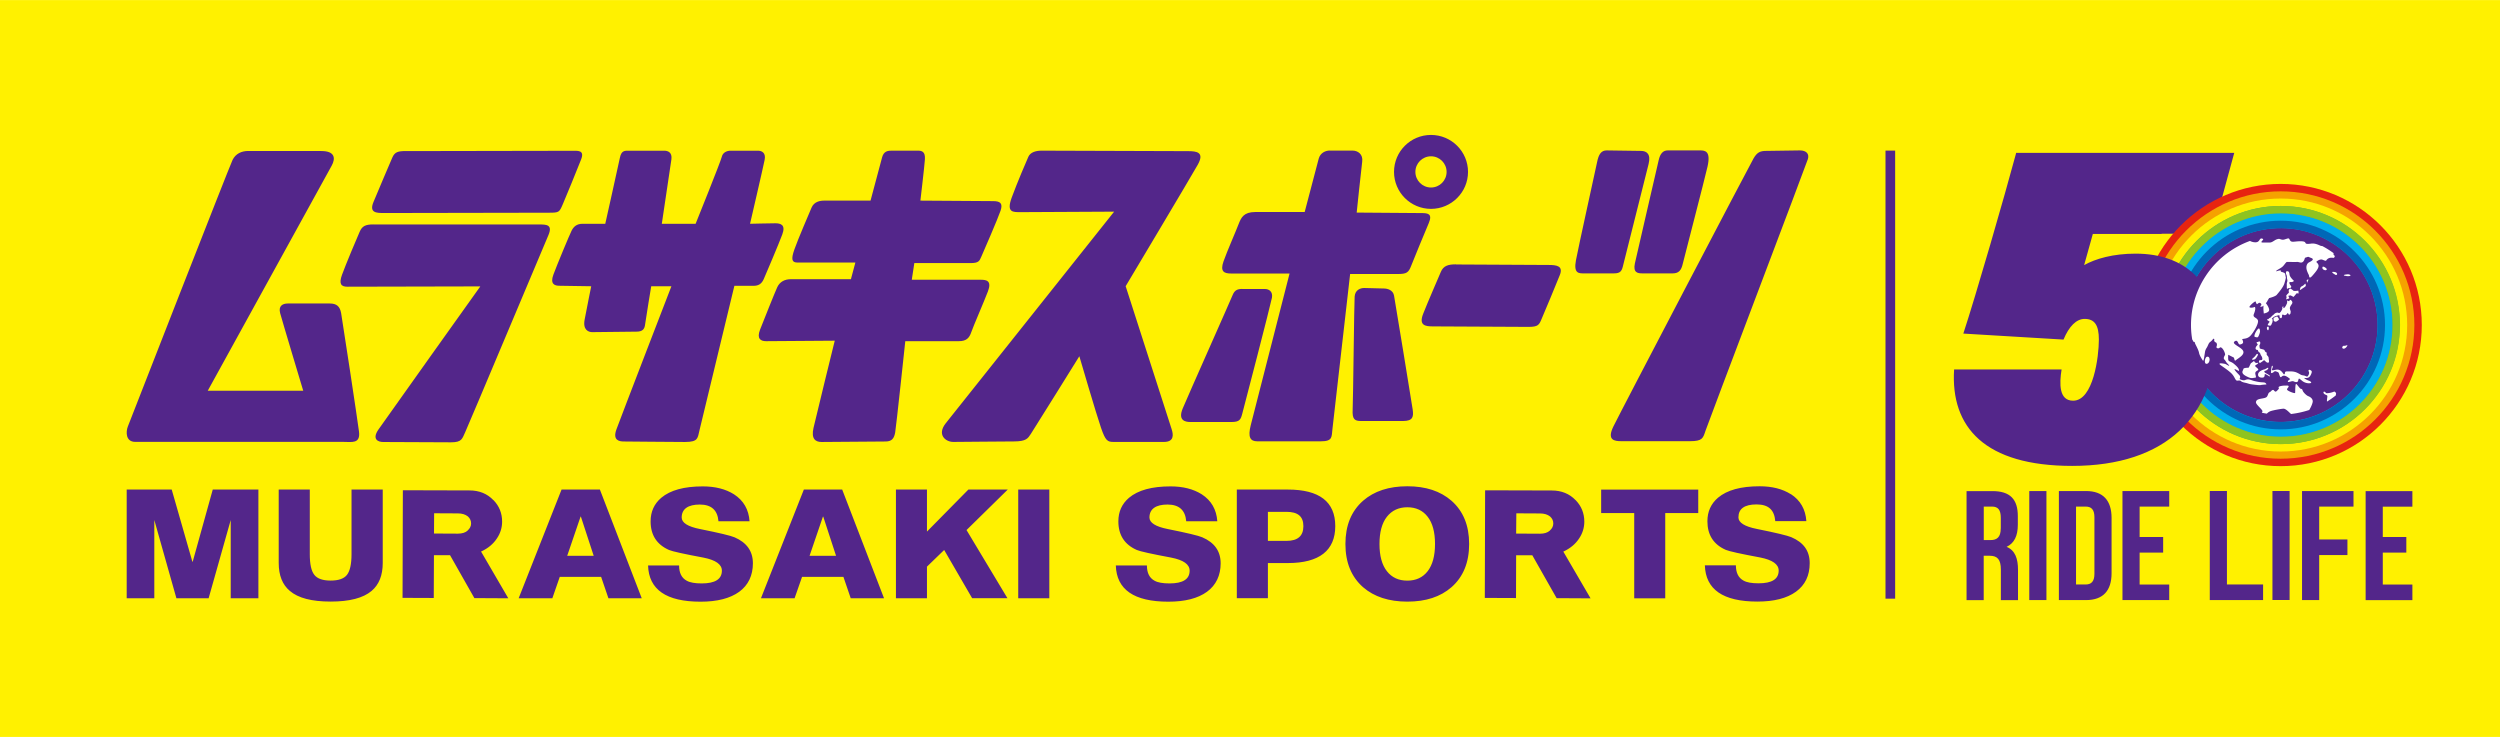 <svg viewBox="0 0 403.74 119" xmlns="http://www.w3.org/2000/svg" width="2500" height="737"><path d="M0 0h403.74v119H0z" fill="#fff100"/><path d="M325.57 24.68h35.25l-3.56 13.06h-19.29" fill="#53268a"/><path d="M368.32 75.27c-12.57 0-22.79-10.22-22.79-22.79s10.22-22.79 22.79-22.79 22.79 10.22 22.79 22.79-10.22 22.79-22.79 22.79z" fill="#e72410"/><path d="M368.32 74.07c-11.9 0-21.59-9.68-21.59-21.59s9.68-21.59 21.59-21.59 21.59 9.68 21.59 21.59-9.68 21.59-21.59 21.59z" fill="#f5a200"/><path d="M368.32 72.91c-11.27 0-20.43-9.16-20.43-20.43s9.17-20.43 20.43-20.43 20.43 9.16 20.43 20.43-9.16 20.43-20.43 20.43z" fill="#fff100"/><path d="M368.32 71.71c-10.61 0-19.23-8.63-19.23-19.23s8.63-19.23 19.23-19.23 19.23 8.63 19.23 19.23-8.63 19.23-19.23 19.23z" fill="#56b35d"/><path d="M368.32 70.54c-9.96 0-18.06-8.1-18.06-18.06s8.1-18.06 18.06-18.06 18.06 8.1 18.06 18.06-8.1 18.06-18.06 18.06z" fill="#00afec"/><path d="M369.75 68.07c-8.6.79-16.23-5.56-17.02-14.16s5.56-16.23 14.16-17.02 16.23 5.56 17.02 14.16-5.56 16.23-14.16 17.02z" fill="#53268a"/><path d="M368.32 69.33c-9.29 0-16.85-7.56-16.85-16.85s7.56-16.85 16.85-16.85 16.85 7.56 16.85 16.85-7.56 16.85-16.85 16.85zm0-32.49c-8.63 0-15.65 7.02-15.65 15.65s7.02 15.65 15.65 15.65 15.65-7.02 15.65-15.65-7.02-15.65-15.65-15.65z" fill="#0068b7"/><path d="M368.37 71.71c-10.61 0-19.23-8.63-19.23-19.23s8.63-19.23 19.23-19.23 19.23 8.63 19.23 19.23-8.63 19.23-19.23 19.23zm0-37.27c-9.94 0-18.04 8.09-18.04 18.04s8.09 18.04 18.04 18.04 18.03-8.09 18.03-18.04-8.09-18.04-18.03-18.04z" fill="#8fc31f"/><path d="M306.06 96.67h-1.56V24.31h1.56zM289.21 79.8c-1.34-.85-3.02-1.28-5.04-1.28-3.01 0-5.25.61-6.71 1.84-1.15.98-1.72 2.25-1.72 3.81 0 2.21.99 3.75 2.97 4.62.54.23 2.39.64 5.56 1.23 1.98.39 2.98 1.1 2.98 2.11 0 1.38-1.08 2.06-3.25 2.06-1.1 0-1.91-.14-2.43-.44-.82-.44-1.23-1.26-1.23-2.46h-5.01c.12 3.9 2.94 5.85 8.48 5.85 2.69 0 4.77-.53 6.24-1.6s2.21-2.6 2.21-4.6-.99-3.35-2.97-4.2c-.62-.26-2.48-.71-5.56-1.33-1.98-.39-2.98-1.02-2.98-1.87 0-1.39.98-2.09 2.93-2.09s2.87.9 3.02 2.7h5.02c-.13-1.92-.97-3.37-2.51-4.37zM168.2 24.32c-.9 0-1.79.25-2.12.98s-1.79 4.15-2.69 6.59c-.89 2.44.17 2.36 1.47 2.36s15.07-.08 15.07-.08-25.73 32.31-27.2 34.18 0 3.01 1.22 3.01 7.74-.08 9.77-.08 2.28-.49 2.76-1.22c.49-.73 7.83-12.54 7.83-12.54s2.76 9.44 3.5 11.56c.73 2.12 1.06 2.28 2.03 2.28h8.14c1.63 0 1.55-1.14 1.22-2.11-.33-.98-7.41-23.04-7.41-23.04s10.5-17.58 11.64-19.61-.16-2.2-1.55-2.2-22.81-.08-23.7-.08m-24.35 0h4.4c.65 0 1.22.16 1.14 1.39-.08 1.22-.73 6.68-.73 6.68s10.59.08 11.73.08 1.63.33 1.22 1.54c-.41 1.22-2.77 6.68-3.1 7.41-.32.73-.41 1.06-1.79 1.06h-9.04l-.41 2.69h11.16c.9 0 1.79.16 1.14 1.87s-2.36 5.62-2.69 6.59c-.33.98-.81 1.46-2.03 1.46h-8.63s-1.47 13.83-1.63 14.73-.49 1.47-1.54 1.47-9.37.08-10.35.08-1.71-.49-1.3-2.28c.4-1.79 3.43-14.08 3.43-14.08s-10.18.08-11.08.08-1.55-.4-.98-1.87c.57-1.46 2.36-5.94 2.77-6.84.41-.89 1.22-1.3 2.2-1.3h9.7l.72-2.69h-9.36c-.89 0-1.06-.49-.49-2.11.57-1.63 2.36-5.78 2.77-6.75.41-.98 1.38-1.14 2.04-1.14h7.49l1.87-7c.25-.9.82-1.06 1.39-1.06m-42.27 0h5.7c.57 0 1.3.25 1.15 1.39l-1.55 10.41h5.46s4.07-10.09 4.23-10.82.89-.98 1.38-.98h4.48c.49 0 1.3.25 1.06 1.46-.24 1.22-2.36 10.34-2.36 10.34s3.17-.08 4.07-.08 1.71.25 1.14 1.79c-.57 1.55-2.69 6.52-3.01 7.25-.33.73-.82 1.06-1.63 1.06h-3.1s-5.29 21.97-5.62 23.27-.16 1.95-2.36 1.95-9.11-.08-9.85-.08-1.87-.16-1.22-1.95c.74-2.03 8.88-23.12 8.88-23.12h-3.26s-.89 5.37-.98 6.11c-.08.73-.33 1.22-1.38 1.22s-6.6.08-7.17.08-1.55-.33-1.22-2.04c.32-1.71 1.06-5.37 1.06-5.37s-4.4-.08-5.14-.08-1.54-.25-.97-1.79c.57-1.55 2.6-6.42 2.93-7.08.32-.65.81-1.14 1.79-1.14h3.66s2.11-9.44 2.36-10.66.82-1.14 1.47-1.14M60.3 36.24h26.77c1.14 0 2.24 0 1.49 1.74s-12.94 30.76-13.43 31.8c-.5 1.05-.5 1.64-2.29 1.64s-9.75-.05-10.95-.05c-.85 0-1.84-.44-.79-1.99.86-1.26 16.47-23.14 16.47-23.14s-20.5.05-21.49.05-1.39-.45-.84-1.94c.54-1.5 2.43-6.02 2.84-6.92.39-.9.89-1.2 2.23-1.2m5.28-11.84c1.34 0 25.72-.05 26.72-.05s2.14-.15 1.54 1.39c-.6 1.55-2.49 6.15-2.93 7.17-.6 1.4-.6 1.44-2.34 1.44s-25.28.05-26.52.05-2.49 0-1.74-1.79 2.64-6.27 3.04-7.17.9-1.05 2.24-1.05m-13.69 0c2.14 0 2.34 1.14 1.64 2.39-.7 1.24-20 36.32-20 36.32h15.42s-3.43-11.4-3.73-12.54c-.3-1.15.39-1.55 1.24-1.55h6.77c1.1 0 1.64.45 1.84 1.55.2 1.09 2.65 17.27 2.89 19.16.24 1.99-1.19 1.64-2.49 1.64H21.84c-1.54 0-1.54-1.6-1.19-2.49.34-.9 16.42-42.05 16.91-43.05.5-1 1.44-1.44 2.54-1.44h11.79m162.9-.06h3.66c.81 0 1.71.57 1.54 1.79-.16 1.22-.89 8.22-.89 8.22s9.36.08 10.42.08 1.87.08 1.22 1.62c-.65 1.55-2.45 5.86-2.85 6.92-.41 1.06-.73 1.3-2.12 1.3h-7.73s-2.69 23.68-2.85 24.99c-.16 1.3.08 2.03-1.87 2.03h-10.27c-1.14 0-1.55-.65-1.06-2.6.49-1.96 6.27-24.5 6.27-24.5h-9.45c-1.14 0-1.79-.32-1.22-1.95s2.04-4.96 2.44-6.03c.41-1.05.82-1.95 2.69-1.95h7.98s2.03-7.73 2.27-8.63c.25-.9 1.06-1.3 1.8-1.3m20.36 18.4c1.31 0 13.69.08 14.99.08s2.36.17 1.79 1.62c-.57 1.47-2.53 6.11-2.94 7.08-.4.98-.57 1.3-2.12 1.3s-14.25-.08-15.47-.08-2.28-.17-1.54-2.04c.73-1.87 2.44-5.78 2.85-6.76.41-.97 1.14-1.22 2.44-1.22m24.35-18.4c.9 0 4.65.08 5.54.08s1.63.49 1.22 2.12-3.82 15.14-4.07 16.2c-.24 1.06-.41 1.46-1.55 1.46h-4.73c-.89 0-1.79.08-1.38-2.12.41-2.19 3.17-14.65 3.42-15.87.24-1.21.65-1.87 1.54-1.87m9.86 0h5.21c.81 0 1.79.08 1.22 2.61-.52 2.27-3.75 14.65-4 15.71-.24 1.05-.65 1.54-1.63 1.54h-4.88c-.73 0-1.55-.08-1.22-1.62.33-1.55 3.58-15.47 3.83-16.61.24-1.13.73-1.63 1.47-1.63m15.88.08c.97 0 4.4-.08 5.46-.08s1.55.57 1.3 1.39c-.24.81-16.13 42.65-16.53 43.87-.41 1.22-.48 1.7-2.52 1.7h-11.07c-1.14 0-2.37-.16-1.3-2.36 1.06-2.2 22.07-42.32 22.64-43.3s1.06-1.22 2.04-1.22M220.32 46.5c.65 0 2.61.08 3.18.08s1.47.25 1.63 1.14c.16.9 2.85 17.25 3.01 18.39s.08 1.87-1.55 1.87h-6.76c-1.06 0-1.47-.25-1.38-1.87.08-1.63.24-17.18.32-18.23.08-1.06.9-1.38 1.55-1.38m-19.71.16h3.66c.66 0 1.3.4 1.15 1.38-.17.97-4.56 17.9-4.81 18.8-.24.89-.41 1.3-1.71 1.3h-6.67c-.81 0-2.04-.24-1.22-2.2.81-1.95 7.74-17.5 8.06-18.31.33-.81.81-.98 1.55-.98m30.48-24.87c-3.3 0-5.97 2.67-5.97 5.97s2.68 5.97 5.97 5.97 5.98-2.68 5.98-5.97-2.68-5.97-5.98-5.97m0 8.49c-1.39 0-2.52-1.13-2.52-2.52s1.13-2.52 2.52-2.52 2.52 1.13 2.52 2.52-1.12 2.52-2.52 2.52M24.93 96.61h-4.47V79.05h7.27l3.34 11.66h.05l3.24-11.66h7.37v17.56h-4.47V83.97l-3.57 12.64h-5.2l-3.57-12.64v12.64zm20.08-17.56h5.02V89.5c0 1.59.24 2.7.73 3.32.48.62 1.36.93 2.64.93s2.16-.31 2.64-.93.73-1.73.73-3.32V79.05h5.04V90.9c0 2-.6 3.51-1.8 4.52-1.36 1.15-3.56 1.72-6.61 1.72s-5.25-.57-6.59-1.72c-1.2-1-1.8-2.51-1.8-4.52zm34.68 1.7c.93.96 1.4 2.12 1.4 3.47 0 .98-.28 1.89-.84 2.72-.59.9-1.44 1.61-2.56 2.12l4.4 7.55-5.48-.03-3.93-6.93h-2.6l-.03 6.91-5.04-.02.05-17.38 10.76.03c1.57 0 2.86.52 3.86 1.57zm-4.18 4.92c.38-.33.57-.71.57-1.15s-.17-.82-.52-1.13c-.41-.33-.95-.49-1.62-.49l-3.83-.02-.02 3.27 3.86.02c.67 0 1.2-.16 1.57-.49zm13.68 10.94h-5.43l6.93-17.56h6.19l6.76 17.56h-5.38l-1.18-3.46H90.4l-1.2 3.46zm4.57-13.19l-2.16 6.33h4.28l-2.07-6.33zm27.29.75h-5.02c-.15-1.8-1.15-2.7-3.02-2.7s-2.92.7-2.92 2.09c0 .85.99 1.48 2.97 1.87 3.08.62 4.93 1.06 5.56 1.33 1.98.85 2.97 2.25 2.97 4.2s-.74 3.53-2.21 4.6c-1.48 1.07-3.56 1.6-6.24 1.6-5.54 0-8.36-1.95-8.48-5.85h5.01c0 1.2.41 2.02 1.23 2.46.53.3 1.34.44 2.43.44 2.16 0 3.25-.69 3.25-2.06 0-1.02-1-1.72-2.98-2.11-3.16-.59-5.01-1-5.55-1.23-1.98-.87-2.98-2.41-2.98-4.62 0-1.56.57-2.83 1.72-3.81 1.46-1.23 3.7-1.84 6.71-1.84 2.01 0 3.69.43 5.04 1.28 1.54 1 2.38 2.45 2.51 4.37zm7.27 12.44h-5.43l6.93-17.56h6.19l6.76 17.56h-5.38l-1.18-3.46h-6.68zm4.58-13.19l-2.16 6.33h4.28l-2.07-6.33zm16.8 8.08v5.11h-5.01V79.05h5.01v6.79l6.69-6.79h6.36l-6.66 6.54 6.61 11.01H157l-4.52-7.79zm14.74 5.11V79.05h5.02v17.56zm32.14-12.44h-5.01c-.15-1.8-1.16-2.7-3.02-2.7s-2.92.7-2.92 2.09c0 .85.99 1.48 2.97 1.87 3.08.62 4.94 1.06 5.56 1.33 1.98.85 2.97 2.25 2.97 4.2s-.74 3.53-2.21 4.6-3.56 1.6-6.24 1.6c-5.54 0-8.36-1.95-8.48-5.85h5.02c0 1.2.41 2.02 1.23 2.46.52.3 1.34.44 2.43.44 2.16 0 3.24-.69 3.24-2.06 0-1.02-.99-1.72-2.98-2.11-3.16-.59-5.01-1-5.55-1.23-1.98-.87-2.98-2.41-2.98-4.62 0-1.56.57-2.83 1.72-3.81 1.46-1.23 3.7-1.84 6.71-1.84 2.02 0 3.69.43 5.04 1.28 1.54 1 2.38 2.45 2.51 4.37zm3.16 12.44V79.05h8.23c5.11 0 7.67 1.97 7.67 5.9s-2.56 5.97-7.66 5.97h-3.22v5.68h-5.02zm5.02-13.96v4.69h3c1.82 0 2.73-.79 2.73-2.38s-.91-2.31-2.73-2.31zm32.5 5.19c0 2.98-.95 5.31-2.85 6.98-1.79 1.56-4.16 2.33-7.13 2.33s-5.37-.78-7.15-2.33c-1.9-1.67-2.85-4-2.85-6.98s.95-5.31 2.85-6.98c1.79-1.56 4.17-2.34 7.15-2.34s5.34.78 7.13 2.34c1.9 1.67 2.85 4 2.85 6.98zm-14.48 0c0 1.92.4 3.38 1.2 4.4s1.9 1.52 3.3 1.52 2.49-.51 3.28-1.52c.79-1.02 1.19-2.48 1.19-4.4s-.4-3.39-1.19-4.4c-.79-1.02-1.89-1.53-3.28-1.53s-2.49.51-3.3 1.53c-.8 1.02-1.2 2.49-1.2 4.4zm31.68-7.08c.93.96 1.4 2.12 1.4 3.47 0 .98-.28 1.89-.84 2.72-.59.9-1.44 1.61-2.55 2.12l4.4 7.55-5.48-.03-3.93-6.93h-2.61l-.02 6.91-5.04-.02.05-17.38 10.76.03c1.57 0 2.86.52 3.86 1.57zm-4.18 4.92c.38-.33.57-.71.57-1.15s-.17-.82-.52-1.13c-.41-.33-.95-.49-1.62-.49l-3.83-.02-.03 3.27 3.86.02c.67 0 1.2-.16 1.57-.49zm18.65 10.94h-5.01V82.85h-5.34v-3.79h15.68v3.79h-5.33zm87.94-17.34h2.77v15.1h5.84v2.52h-8.61V79.29zm10.12 0h2.77v17.61h-2.77zm7.55 7.83h4.56v2.52h-4.56v7.27h-2.77V79.29h8.31v2.51h-5.54zm10.27-.4h3.8v2.52h-3.8v5.16h4.78v2.52h-7.55V79.3h7.55v2.51h-4.78v4.91zm-57.09-7.42h2.77V96.9h-2.77zm4.78 0h4.38c2.77 0 4.13 1.53 4.13 4.35v8.91c0 2.82-1.36 4.35-4.13 4.35h-4.38zm2.77 2.51v12.58h1.56c.88 0 1.41-.46 1.41-1.71v-9.16c0-1.26-.53-1.71-1.41-1.71zm10.27 4.91h3.8v2.52h-3.8v5.16h4.78v2.51h-7.55V79.29h7.55v2.51h-4.78zm-19.64 5.34c0-1.84-.45-3.17-1.84-3.75 1.23-.58 1.81-1.76 1.81-3.57v-1.38c0-2.72-1.23-4.05-4.1-4.05h-4.18v17.61h2.77v-7.17h.96c1.26 0 1.81.61 1.81 2.24v4.93h2.77v-4.85zm-2.79-6.7c0 1.41-.63 1.86-1.66 1.86h-1.08V81.8h1.34c.98 0 1.41.56 1.41 1.81v1.74zm29.52-60.65H325.6c-1.85 6.9-6.46 22.85-8.53 29.16l16.18.97c.89-2.15 2.08-3.34 3.41-3.34 1.63 0 2.3 1.04 2.3 3.34 0 2.74-.89 9.87-4.16 9.87-2.3 0-2.23-2.75-1.86-5.05h-17.36c-.59 9.35 4.97 15.58 19.07 15.58 15.14 0 23.3-8.01 23.3-21.37 0-8.09-4.97-12.91-13.06-12.91-3.64 0-6.46.82-8.31 1.85l1.41-5.05h11.08l3.56-13.06z" fill="#53268a"/><path d="M356.41 58.74c-.53.11-.35-1.07.02-1.14.59-.11.51 1.03-.02 1.14zm13.01-12.13h.01c.05-.01.07-.03.08-.05.02-.02.03-.04.14-.04.14 0 .31-.04.36-.15.04-.07.01-.16-.07-.26-.2-.26-.27-.46-.18-.54.05-.04.09-.04.16-.03.06 0 .13.01.24-.01.16-.04.26-.1.28-.17 0-.02 0-.06-.05-.09-.09-.06-.61-.59-.64-.94-.03-.38-.11-.55-.44-.54-.02 0-.04 0-.07.03-.07.07-.08.25-.07.35 0 .05.02.09.05.13.04.07.09.17.11.45 0 .18.03.29.05.38.03.13.04.21-.01.38-.07.23-.07.33-.06.46V46.28c0 .18 0 .3.04.34 0 0 .03.02.05.01zm-3.14 5.15c.05.03.11.07.18.12.02.01.07.05.08.08 0 .02-.02.04-.05.07-.05.05-.11.12-.17.23-.08.13-.1.19-.07.23.02.04.07.05.12.05.04 0 .08.01.12.03s.08.02.12.02c.02 0 .05 0 .07-.02.07-.03.13-.11.17-.23a.37.37 0 0 1 .05-.11c.05-.1.11-.21.12-.48 0-.14-.03-.25-.1-.32-.02-.02-.03-.03-.05-.04.09-.02.2-.06.22-.13.02-.06.4-.24.82-.34.1-.02.16-.02.2 0 .04.04.04.12.03.19v.11c0 .03.04.03.06.05.19.27.38 0 .34-.36-.02-.16.2-.1.33-.05.04.02.07.03.09.03.07 0 .36-.08.45-.3.02-.05.04-.07.05-.07s.11.14.15.22c.02.06.06.07.08.07.1 0 .2-.17.22-.21v-.01l.03-.29v-.01s-.09-.28-.12-.41-.03-.22.08-.44c.05-.1.1-.17.14-.23.05-.07.1-.13.14-.23.09-.21-.06-.42-.22-.53-.04-.03-.07-.04-.11-.03-.05.01-.08.07-.1.12-.02.04-.04.08-.07.09-.06.02-.2-.06-.27-.11h-.03c-.01 0-.02.02-.02.03v.36s-.11.31-.26.54q-.15.25-.28.3h-.03c-.04-.03-.05-.17-.04-.26 0-.01 0-.02-.02-.03h-.03s-.17.13-.11.29c.04.12-.18.49-.26.59-.07.08-.16.19-.25.2-.03 0-.05 0-.09-.02-.08-.03-.18-.08-.39-.01-.19.06-.27.14-.35.22-.05.05-.1.1-.17.15-.19.13-.34.34-.38.38-.04.02-.23.1-.33.22-.06.07-.1.07-.14.07-.03 0-.06 0-.09.02-.02.02-.02.03-.02.05 0 .04.06.08.15.14zm9.06-8.18c.11.05.18.06.23.05.06 0 .1-.04.15-.08.01-.01.02-.02.04-.03.01-.01.03-.04 0-.09-.07-.14-.45-.42-.62-.37-.04.01-.09.05-.08.16 0 .08 0 .25.27.36zm1.84 19.8s-.05-.04-.07-.08c-.07-.1-.14-.07-.29-.02-.14.05-.34.13-.7.18-.47.07-.51 0-.54-.07-.02-.04-.05-.1-.14-.13a.199.199 0 0 0-.17 0c-.04.03-.05.08-.04.14.02.11.13.26.38.35.28.1.27.17.23.45-.02.14-.05.34-.05.61 0 0 0 .02.01.02h.02c.49-.3.95-.62 1.39-.97 0-.02.01-.04.02-.07.06-.33.03-.37-.04-.43zm-7.86-15.08c.06 0 .17-.03.36-.12.02 0 .03-.02.03-.03.01-.03 0-.06-.04-.12a.748.748 0 0 1-.09-.2c-.01-.05 0-.07 0-.07 0-.01.03-.01.07-.02.04 0 .09-.01.15-.04.09-.05.39.12.56.23h.04c.01-.01.34-.34.41-.49.05-.1.28-.08.37-.06h.03s.01-.02.01-.03l-.04-.4s0-.02-.02-.02h-.03s-.64.1-.76 0c-.05-.04-.1-.09-.18-.15-.25-.17-.27-.19-.34-.18h-.04s-.01 0-.02.01c-.01 0-.26.24-.15.5.03.07-.03.19-.03.19s-.27.22-.36.39c-.04.08-.05.09-.04.11 0 .02.02.02.02.02.02 0 .03.04.03.11.01.15 0 .16-.01.21 0 .02-.02.05-.04.09-.01.04 0 .07.01.08 0 0 .03.02.09.02zm-1.6 2.79s-.02 0-.02.01l-.49.2h-.03s-.01.02-.01.03 0 .27.02.39.06.14.18.19c.02 0 .04.01.06.02.03.01.06.02.09.01.12-.01.26-.12.36-.2.04-.03.07-.05.1-.07s.05-.05.05-.08c.02-.13-.14-.34-.28-.5 0 0-.02-.01-.03-.01zm9.33-6.77c.11.06.19.08.25.07.05 0 .08-.03.1-.05.05-.06.04-.16 0-.22-.08-.11-.15-.2-.63-.23-.03 0-.11 0-.12.05-.03.1.26.28.43.37zm-22.79 10.86s.19 0 .21.17c0 .08.1.27.22.51.17.34.38.77.44 1.08.08.43.35.85.51 1.1.04.07.08.12.1.16s.05.04.06.04c.07-.01.12-.22.2-.79.02-.13.04-.24.05-.31l.03-.19c.03-.2.05-.41.28-.78.12-.18.18-.34.24-.47.1-.22.17-.38.39-.53.17-.12.31-.3.42-.44.06-.08.2-.02.19.07-.02.12-.04.25.06.36.06.07.12.1.17.12.09.04.15.08.19.29.02.13-.01.24-.04.33-.04.13-.08.26.15.33.17.05.26-.02.33-.08.09-.07.16-.12.33.01.34.26.59.96.55 1.11 0 .04-.04.09-.07.15-.1.19-.25.47 0 .67.13.11.22.36.41.56.84.84-.16.15-.32.11-.25-.05-.85-.17-.91-.03-.03.06.05.13.11.18.1.08.25.18.42.3.48.34 1.15.8 1.5 1.2.21.24.33.46.43.65.13.24.23.42.42.4.29-.03.44-.04.55.05l.02.02c.11.09.2.17.69.27.19.04.32.08.45.12.21.07.4.12.83.17.12.01.24.03.34.04.38.04.62.07.83.05.04 0 .08 0 .12-.02.29-.05.82-.08.83-.08 0 0 .02 0 .02-.01v-.02c0-.01-.06-.29-.49-.31h-.04c-.38-.02-.63-.03-1.35-.2-.22-.05-.38-.11-.53-.16-.36-.12-.59-.2-1.01-.02-.34.14-.79-.1-.93-.17a.38.38 0 0 0 .1-.17c.03-.14.02-.32-.14-.47-1.62-1.65-.12-.62-.06-.66.01 0 .02-.02.02-.03.05-.32-.3-.69-.83-1.13-.2-.17-.39-.25-.54-.32-.21-.09-.34-.15-.36-.39-.03-.34 0-.63 0-.74l.91.46c.04.1.06.19.08.26.03.12.05.2.11.22.05.01.1-.02.19-.1.05-.05.15-.12.27-.2.43-.3 1.08-.75.85-1.26-.12-.27-.48-.5-.83-.73-.34-.22-.66-.43-.67-.61 0-.07.04-.13.13-.2.45-.33.53.26.69.44.05.06.13.08.24.05.21-.05.35-.13.4-.23.07-.12.02-.25-.02-.38v-.03c-.05-.11-.12-.19-.1-.2.06-.04.17-.05.29-.07.27-.04.65-.1.99-.43.49-.47 1.43-2.01 1.27-2.53-.07-.21-.24-.32-.39-.42-.23-.15-.42-.27-.25-.66.28-.68.27-1.21.02-1.07-.17.09-.62.14-.73.02-.01-.01-.05-.05.02-.15.21-.31.77-.78.93-.79h.02l.01.01c.02.07.14.52.27.41.15-.12.3-.25.44-.18.17.08.2.19.21.25 0 .07-.01.12-.04.14-.01.01-.15.12-.12.22 0 .03.31 0 .39-.08.04-.04.1-.09.11-.1v.08c-.01.16-.01.46 0 .63l.05.54s0 .02.01.02c0 0 .02.01.02 0 .03 0 .83-.14.84-.56.01-.37-.42-.96-.54-1.12.05-.02.14-.1.24-.3.14-.27.27-.46.3-.5.12-.03 1.02-.27 1.23-.53.02-.03.05-.06.08-.1.29-.34.97-1.15 1.14-1.71.23-.75.28-1.03.22-1.1-.01-.02-.02-.09-.03-.15-.02-.17-.04-.4-.2-.48-.18-.09-.47-.18-.58-.2.03-.04.06-.1.03-.15s-.09-.06-.21-.04c-.09.02-.2.04-.29.07-.11.03-.25.07-.28.05 0 0 0-.01.03-.05.06-.08.23-.18.42-.29.26-.15.56-.32.74-.54.08-.1.15-.18.21-.26.17-.22.28-.35.36-.36h.48c.4.01.9.03 1.12 0 .12-.01.25.02.37.05.21.06.42.11.62-.07.16-.14.21-.31.26-.45.04-.14.07-.21.15-.23.06-.01.12-.03.17-.05.16-.06.31-.11.45-.01.18.13 1.18.22-.03.82-.42.21-.55.75-.36 1.34.1.29.18.45.24.57.05.1.09.18.11.29v.05c.03.1.05.19.12.21.08.02.2-.04.54-.44.64-.73 1-1.27.83-1.65a.977.977 0 0 0-.23-.32c-.05-.05-.09-.09-.08-.12 0-.03.04-.07.11-.12.32-.23.62-.31.84-.24.07.02.14.05.21.08.19.08.33.13.4.08.02-.01.04-.04.06-.07a.9.9 0 0 1 .64-.39c.22-.03.34 0 .42 0 .12.02.16.02.25-.13.08-.14 0-.22-.07-.28-.08-.08-.15-.15-.07-.33-.59-.43-1.2-.82-1.85-1.16-.14 0-.26-.03-.36-.08-.41-.19-.86-.36-1.32-.32a.88.88 0 0 0-.17.02c-.36.04-.71.07-.81-.05-.02-.03-.03-.05-.05-.08-.07-.13-.14-.26-.84-.26-.31 0-.57.03-.78.05-.37.04-.61.06-.77-.08-.09-.09-.13-.17-.17-.25-.07-.15-.12-.22-.38-.15-.1.03-.18.06-.25.08-.24.08-.4.14-.66.08-.1-.02-.17-.05-.23-.07-.14-.05-.22-.08-.55.03-.17.06-.31.15-.45.24-.24.15-.46.3-.81.28h-.52c-.31 0-.66.02-.71-.07 0-.02 0-.04.02-.07.05-.08.11-.14.16-.2.07-.08.12-.13.11-.19-.01-.05-.08-.09-.22-.12-.18-.05-.27.08-.36.22-.12.18-.27.41-.73.39-.37-.02-.59-.11-.77-.2-.02 0-.04-.02-.05-.02-6.03 2.19-10.08 8.23-9.46 14.92.03.33.08.65.13.98.15.24.2.39.21.39 0 .01.02.02.03.02zm24.19.66c-.09.05-.25.19-.16.35.03.07.1.11.18.11h.05c.15-.01.33-.13.47-.33.1-.14.12-.17.09-.21s-.07-.02-.12 0c-.09.03-.25.09-.47.07h-.03zm.21-11.33c.28.06.42.09.64.07.04 0 .09 0 .14-.02.11-.02.16-.05.15-.1-.01-.1-.28-.19-.47-.17-.58.05-.59.12-.59.15 0 .04.05.06.12.08zm-5.9 19.45c-.29-.11-.8-.63-.88-.87-.07-.25-.13-.28-.29-.31h-.03c-.09-.03-.27-.26-.42-.45-.12-.15-.22-.28-.29-.33-.02-.01-.04-.01-.05 0-.08.04-.11.35-.13 1.03 0 .19-.01.36-.02.42 0 .01-.03.02-.04.02-.26.02-1.16-.36-1.24-.53-.05-.11.01-.2.1-.3.05-.06.1-.13.13-.21.01-.05.01-.08-.01-.11-.06-.08-.25-.07-.46-.06h-.19c-.25 0-.87.08-.95.24-.02.03-.01.06 0 .09.08.13.08.17-.29.53-.08.08-.15.11-.21.11-.09 0-.15-.08-.22-.15-.07-.08-.14-.15-.22-.12-.13.04-.21.12-.28.19a.71.71 0 0 1-.23.18c-.15.07-.2.2-.26.36-.04.1-.08.2-.15.32-.14.22-.47.27-.79.33-.09.02-.18.03-.27.05-.41.09-.68.18-.74.52-.04.23.28.55.58.87.17.17.32.34.41.47.05.08.07.16.04.24a.36.36 0 0 1-.1.15c.27.06.55.11.83.15.13-.14.3-.3.65-.42.43-.14 1.63-.36 2.04-.38.31 0 .72.39 1.05.71.06.05.11.1.16.15 1.02-.12 2-.34 2.94-.65.32-.5.57-1.14.57-1.4-.01-.52-.55-.77-.72-.83zm-8.55-9.54c.07 0 .12.02.17.03s.1.02.15.02c.08 0 .16-.07.24-.25.18-.41.25-.68.2-.86 0-.03-.01-.06-.02-.09-.02-.1-.04-.21-.12-.23-.07-.02-.15.04-.27.18-.28.34-.55.92-.46 1.12.02.05.06.07.11.07zm8.06-8.61s-.02 0-.02.01c0 0-.22.27-.47.38-.25.12-.28.23-.33.44v.05h-.01c-.01.06-.02.1 0 .12h.03c.04 0 .1-.04.22-.13s.2-.14.28-.19.15-.1.28-.19c.07-.05.12-.12.13-.2.02-.16-.09-.3-.09-.31 0 0-.01-.01-.02-.01zm-6 7.51h.02c.09-.04.13-.28.11-.42-.02-.13-.08-.15-.11-.16-.07 0-.12.02-.16.08-.07.11-.04.32.06.45.03.04.06.05.08.04zm6.48-8.22c-.06 0-.22.15-.24.23-.01.05 0 .08.05.1.04.02.06.03.07.06 0 .03-.02.06-.03.09 0 .01 0 .03.01.04h.02s.02 0 .02-.01c0 0 .04-.05.04-.11.04-.13.1-.32.1-.36 0-.02-.02-.03-.04-.04zm.42 14.7s-.05-.03-.08-.05a.175.175 0 0 0-.15-.04c-.09.03-.14.15-.14.16v.03s.24.24 0 .68c-.15.28-.23.24-.41.16-.1-.04-.22-.1-.38-.12-.28-.03-.42-.1-.62-.22-.12-.07-.25-.14-.44-.23-.5-.23-1.02-.21-1.48-.2h-.11c-.3 0-.34.1-.35.24 0 .07-.01.14-.08.2-.02.03-.04.04-.06.04-.05 0-.11-.09-.18-.19-.1-.13-.23-.31-.43-.44-.32-.2-.59-.15-.87-.09-.11.02-.21.04-.33.06-.05 0-.12 0-.14-.03-.03-.05 0-.16.05-.27.05-.13.11-.27.06-.37 0-.02-.04-.07-.08-.06-.08.01-.11.19-.17.73v.12c-.04.2-.03.29.02.32.04.03.1 0 .16-.02.02-.01.05-.02.07-.03.09-.03.13-.08.17-.12s.08-.08.18-.1c.14-.02.15-.01.25.03.04.02.09.04.17.07.17.06.2.13.26.32.03.08.06.18.11.31.06.14.1.2.15.21s.09-.02.14-.07c.06-.06.15-.13.29-.16.33-.06.69.21.95.41l.05.04c.08.06.09.09.09.1s-.04.04-.07.06c-.07.04-.16.1-.24.21-.04.05-.07.11-.04.16.04.06.17.03.39-.03.08-.02.17-.05.25-.06.17-.03.22 0 .31.03.07.03.15.07.31.1.33.05.37-.13.42-.33.01-.04.02-.08.04-.13s.04-.08.06-.09c.06-.02.18.08.34.21l.17.14c.36.29.82.43 1.25.39.14-.01.21-.05.22-.11.02-.12-.27-.27-.43-.32-.29-.1-.69-.34-.69-.41 0 0 .02-.02.12-.01.48.03.74-.05.98-.6.2-.44.11-.54-.06-.64zm-8.48-.14c0-.09-.09-.17-.22-.28-.07-.06-.15-.13-.22-.2-.04-.05-.06-.09-.05-.12.01-.07.12-.13.22-.19s.19-.11.23-.18c.04-.08.05-.09.04-.12-.02-.02-.04-.01-.07 0-.04.02-.13.05-.25.03-.24-.04-.33-.29-.33-.29s-.01-.02-.02-.02h-.03s-.24.21-.38.29c-.12.07-.14.13-.23.32-.03.06-.06.14-.11.24-.12.25-.15.25-.28.24-.07 0-.16 0-.3.02-.04 0-.07.01-.1.02-.23.04-.24.04-.31.22-.02.06-.05.13-.1.24s-.06.22-.02.33c.1.29.51.5.95.7.28.13.49.15.67.13.07 0 .13-.02.19-.03.07-.01.13-.02.19-.02.07 0 .11-.02.14-.05.04-.06.02-.15-.01-.28-.02-.08-.04-.17-.06-.27-.05-.33.11-.42.36-.58h.02c.07-.05.1-.1.1-.15zm1.7-1.8c-.02-.23-.1-.3-.17-.39-.05-.05-.1-.1-.14-.19-.07-.15-.03-.19-.01-.22.01-.02.03-.05.02-.08s-.05-.05-.1-.08c-.09-.06-.22-.14-.26-.31-.05-.23-.78-.21-.8-.39 0-.06-.01-.14-.03-.23-.03-.19 0-.24.04-.31.04-.06.08-.13.08-.29 0-.11-.02-.18-.07-.22-.06-.04-.15-.01-.25.03-.04.02-.08.03-.13.04-.08.02-.13.04-.14.08s.02.09.07.15c.02.03.05.06.08.1.06.08.02.13-.08.23-.08.09-.18.2-.22.37-.03.1-.01.19.04.25.08.1.24.1.3.1.02.08.09.32.25.4.1.05.12.1.15.2.02.06.05.14.1.24.03.05.06.1.08.13.08.13.12.18.16.46.01.1-.08.21-.15.21s-.15 0-.25.02c-.08.02-.12.06-.14.12-.05.14.11.33.11.34s.03.01.04 0c.02-.01.5-.32.63-.45.04-.04.12.03.23.14.12.12.26.25.41.25h.04c.05 0 .09-.02.11-.05.07-.08.05-.23.02-.42l-.03-.23zm-2.57.22h.06c.23-.04.33-.06.53-.36.26-.38.25-.48.22-.54-.03-.04-.08-.05-.16-.03 0 0-.01 0-.02.01 0 0-.23.33-.38.47-.04.03-.08.07-.13.12-.19.16-.27.24-.24.29.01.03.06.04.1.03h.03zm2.13 2.19c-.28-.15-.38-.33-.13-.4.33-.09.47-.3.5-.4 0-.04 0-.06-.02-.08-.04-.03-.12 0-.28.1-.13.07-.29.16-.4.17-.03 0-.78.22-.92.65-.06.19-.04.35.06.47.12.15.35.21.65.19.33-.03.32-.33.33-.5 0-.05.02-.06.03-.06.08-.04.35.13.52.23.17.11.23.14.26.13.04-.01.04-.03.04-.05 0-.03.01-.11-.63-.45z" fill="#fff"/></svg>